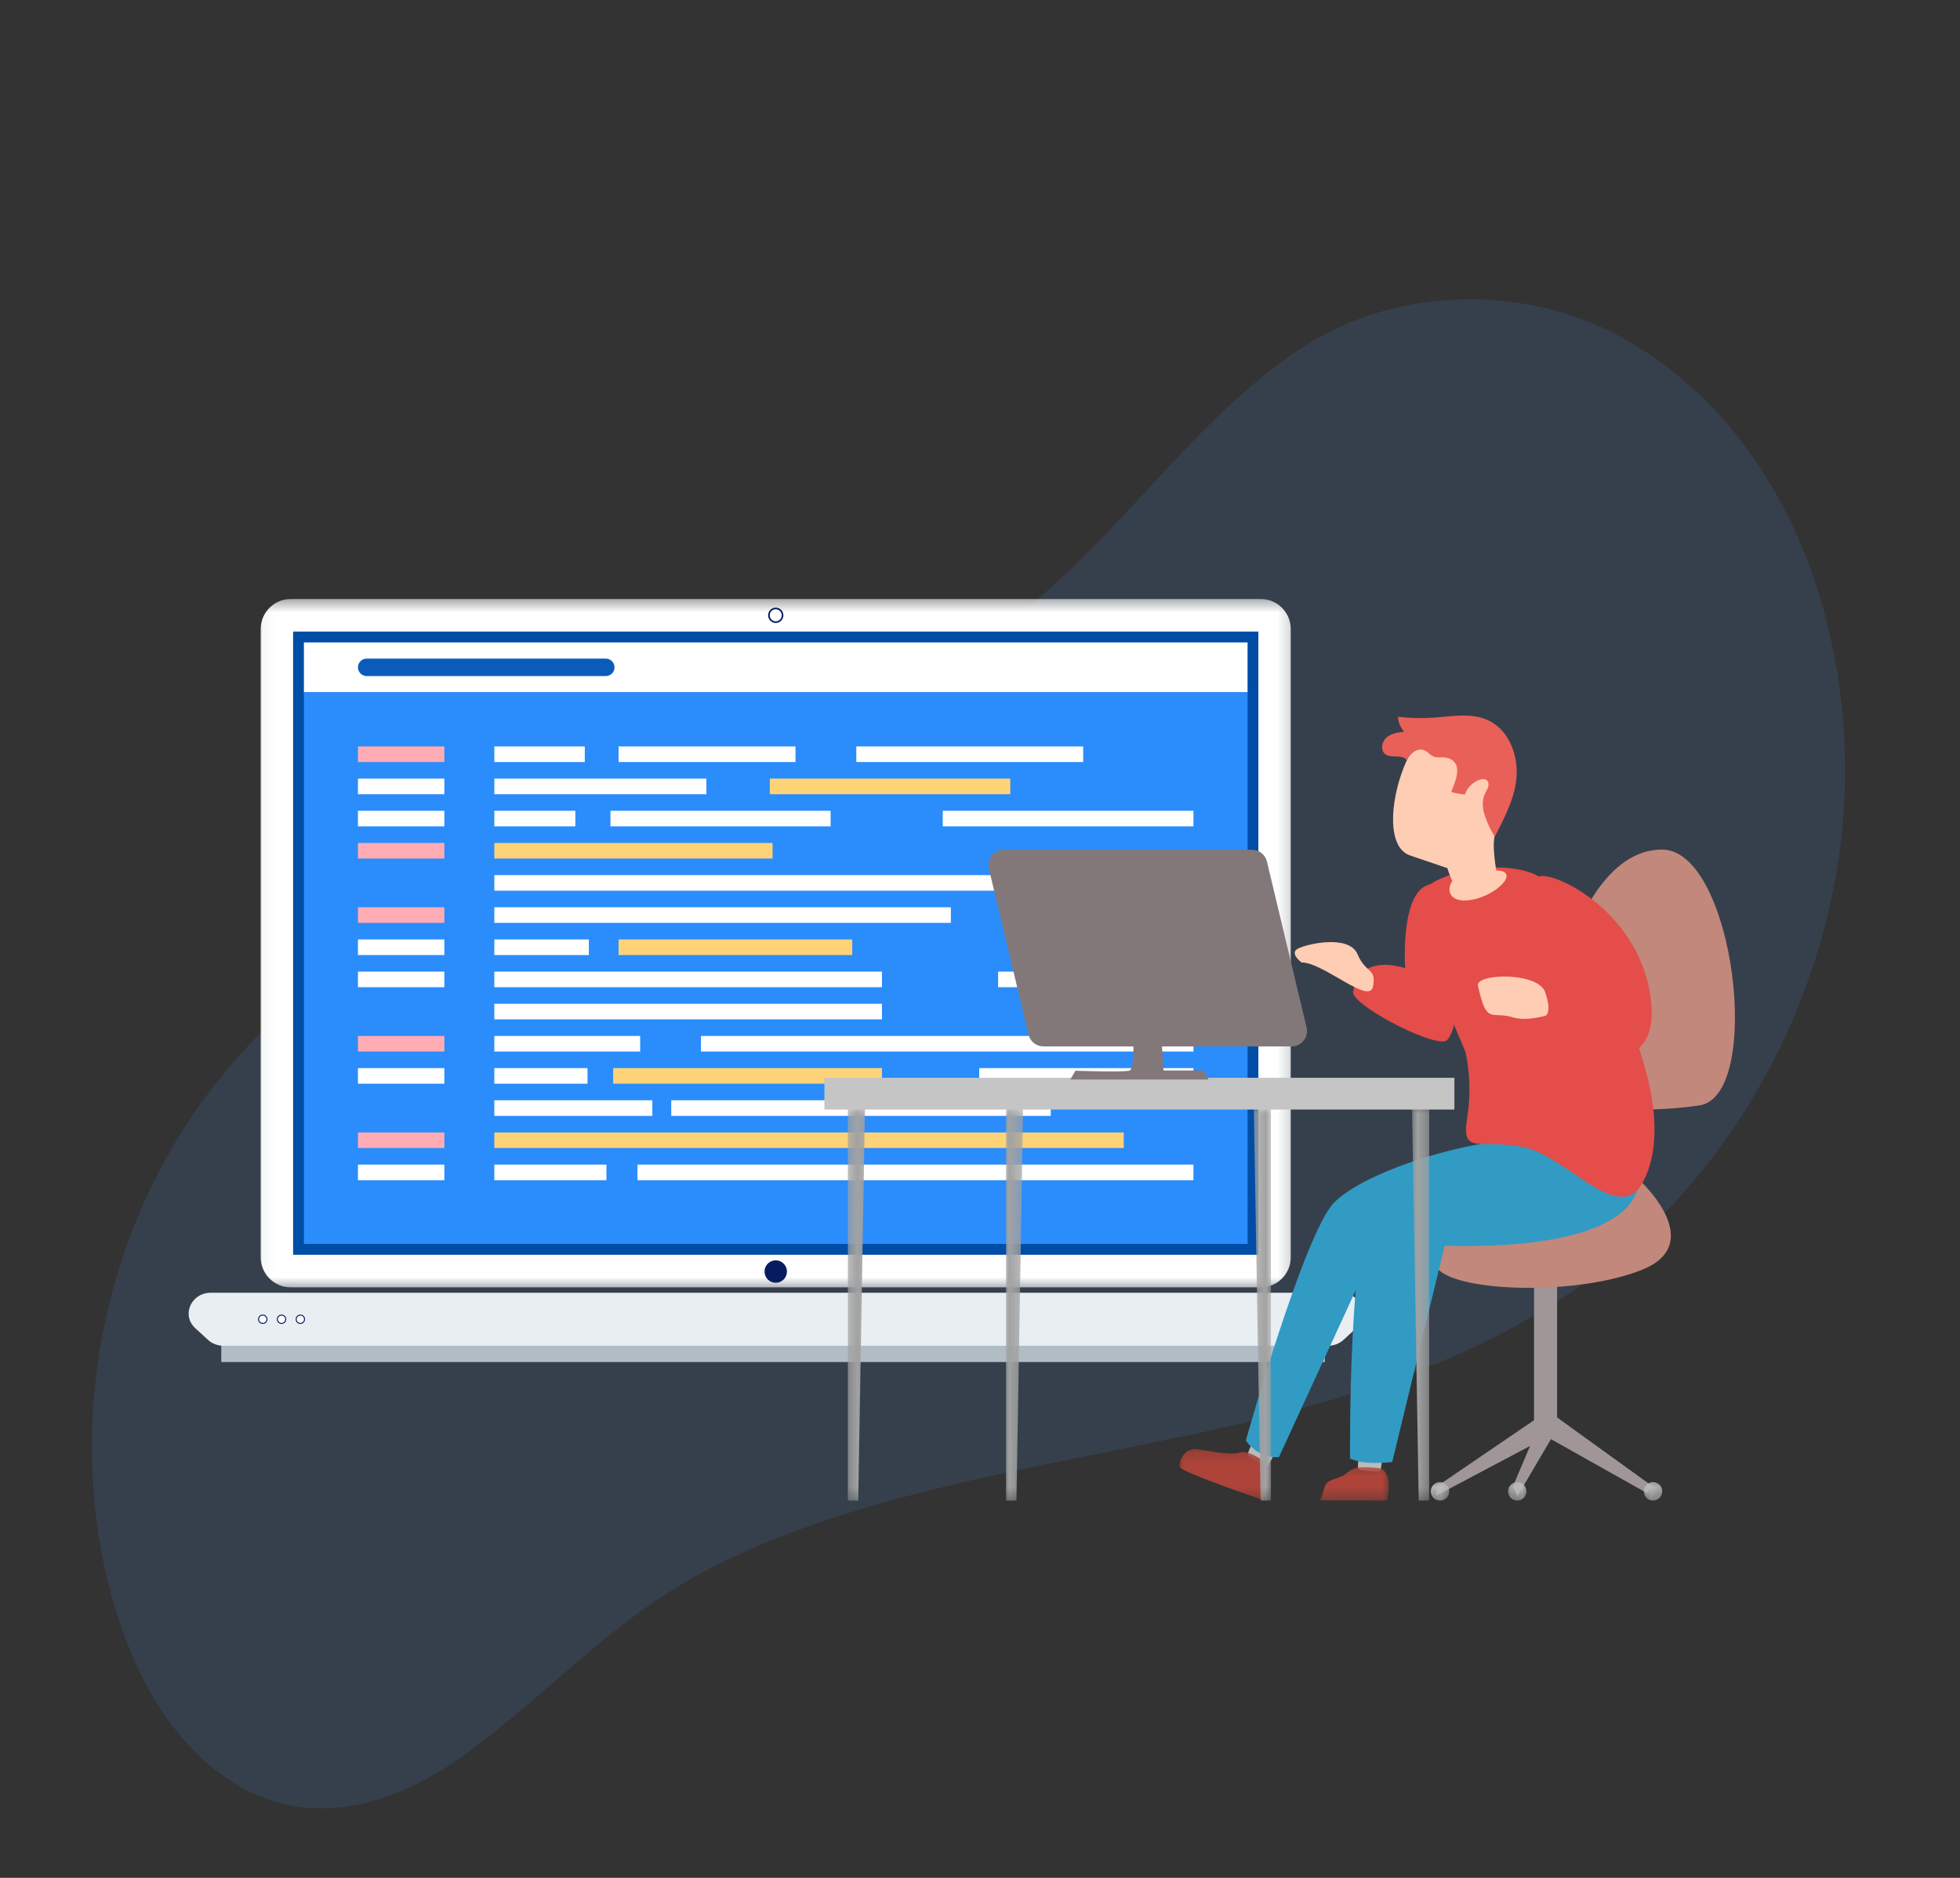 <svg width="168" height="161" viewBox="0 0 168 161" fill="none" xmlns="http://www.w3.org/2000/svg">
<rect x="0" y="0" width="168" height="161" fill="#333333" stroke="none"/>
<mask id="mask0_224_16981" style="mask-type:alpha" maskUnits="userSpaceOnUse" x="0" y="0" width="168" height="161">
<rect width="168" height="161" fill="#D9D9D9"/>
</mask>
<g mask="url(#mask0_224_16981)">
<g clip-path="url(#clip0_224_16981)">
<path d="M139.74 29.346C131.269 24.32 119.837 24.404 111.589 29.82C102.218 35.964 95.791 46.315 86.935 52.962C79.216 58.75 70.357 62.728 61.521 66.488C45.43 73.32 27.817 79.84 17.212 94.605C8.555 106.673 5.62 122.847 9.674 137.203C11.423 143.371 14.756 149.814 20.499 153.126C27.114 156.957 34.248 154.526 39.976 150.326C46.975 145.215 52.59 138.795 60.388 134.711C68.615 130.396 77.724 128.093 86.739 126.147C103.227 122.596 120.929 120.342 135.115 110.469C147.135 102.093 155.198 88.62 157.51 74.178C160.126 57.786 154.782 38.269 139.74 29.346Z" fill="#4990E4" fill-opacity="0.14"/>
</g>
<path d="M113.561 116.774H18.966V114.269H113.561V116.774Z" fill="#B1BDC5"/>
<mask id="mask1_224_16981" style="mask-type:luminance" maskUnits="userSpaceOnUse" x="22" y="51" width="89" height="60">
<path d="M22.039 51.358H110.828V110.559H22.039V51.358Z" fill="white"/>
</mask>
<g mask="url(#mask1_224_16981)">
<path d="M108.071 110.369H24.913C23.495 110.369 22.344 109.214 22.344 107.789V53.937C22.344 52.513 23.495 51.356 24.913 51.356H108.071C109.489 51.356 110.638 52.513 110.638 53.937V107.789C110.638 109.214 109.489 110.369 108.071 110.369Z" fill="white"/>
</g>
<path d="M25.123 107.578V54.147H107.861V107.578H25.123Z" fill="#004DA6"/>
<path d="M26.048 106.65V55.078H106.936V106.65H26.048Z" fill="#0B5CBA"/>
<path d="M67.146 52.752C67.146 53.115 66.855 53.41 66.491 53.41C66.13 53.41 65.839 53.115 65.839 52.752C65.839 52.391 66.13 52.096 66.491 52.096C66.855 52.096 67.146 52.391 67.146 52.752Z" fill="#071C60"/>
<path d="M67.453 109.018C67.453 109.55 67.023 109.98 66.491 109.98C65.961 109.98 65.531 109.55 65.531 109.018C65.531 108.485 65.961 108.055 66.491 108.055C67.023 108.055 67.453 108.485 67.453 109.018Z" fill="#071C60"/>
<path d="M66.491 53.271C66.207 53.271 65.978 53.039 65.978 52.752C65.978 52.467 66.207 52.235 66.491 52.235C66.776 52.235 67.007 52.467 67.007 52.752C67.007 53.039 66.776 53.271 66.491 53.271Z" fill="white"/>
<path d="M113.834 115.378H19.151C18.656 115.378 18.18 115.198 17.826 114.871L16.744 113.881C15.53 112.77 16.369 110.835 18.069 110.835H114.916C116.613 110.835 117.455 112.77 116.238 113.881L115.159 114.871C114.805 115.198 114.328 115.378 113.834 115.378Z" fill="#E8EEF2"/>
<path d="M22.923 113.108C22.923 113.33 22.744 113.508 22.522 113.508C22.302 113.508 22.122 113.33 22.122 113.108C22.122 112.885 22.302 112.705 22.522 112.705C22.744 112.705 22.923 112.885 22.923 113.108Z" fill="#071C60"/>
<path d="M22.522 113.423C22.348 113.423 22.207 113.279 22.207 113.108C22.207 112.932 22.348 112.79 22.522 112.79C22.695 112.79 22.839 112.932 22.839 113.108C22.839 113.279 22.695 113.423 22.522 113.423Z" fill="white"/>
<path d="M24.534 113.108C24.534 113.33 24.354 113.508 24.134 113.508C23.914 113.508 23.733 113.33 23.733 113.108C23.733 112.885 23.914 112.705 24.134 112.705C24.354 112.705 24.534 112.885 24.534 113.108Z" fill="#071C60"/>
<path d="M24.134 113.423C23.96 113.423 23.819 113.279 23.819 113.108C23.819 112.932 23.96 112.79 24.134 112.79C24.308 112.79 24.449 112.932 24.449 113.108C24.449 113.279 24.308 113.423 24.134 113.423Z" fill="white"/>
<path d="M26.146 113.108C26.146 113.33 25.965 113.508 25.745 113.508C25.523 113.508 25.343 113.33 25.343 113.108C25.343 112.885 25.523 112.705 25.745 112.705C25.965 112.705 26.146 112.885 26.146 113.108Z" fill="#071C60"/>
<path d="M25.746 113.423C25.572 113.423 25.429 113.279 25.429 113.108C25.429 112.932 25.572 112.79 25.746 112.79C25.919 112.79 26.06 112.932 26.06 113.108C26.06 113.279 25.919 113.423 25.746 113.423Z" fill="white"/>
<path d="M106.934 55.08V59.348H26.051V55.08H106.934Z" fill="white"/>
<path d="M106.934 59.348V106.648H26.051V59.348H106.934Z" fill="#2B8CFC"/>
<path d="M38.088 63.998H30.682V65.333H38.088V63.998Z" fill="#FFACB4"/>
<path d="M50.125 63.998H42.37V65.333H50.125V63.998Z" fill="white"/>
<path d="M68.186 63.998H53.02V65.333H68.186V63.998Z" fill="white"/>
<path d="M92.846 63.998H73.397V65.333H92.846V63.998Z" fill="white"/>
<path d="M38.088 66.754H30.682V68.092H38.088V66.754Z" fill="white"/>
<path d="M60.546 66.754H42.37V68.092H60.546V66.754Z" fill="white"/>
<path d="M86.596 66.754H65.987V68.092H86.596V66.754Z" fill="#FED377"/>
<path d="M49.316 69.513H42.37V70.851H49.316V69.513Z" fill="white"/>
<path d="M71.196 69.513H52.326V70.851H71.196V69.513Z" fill="white"/>
<path d="M80.807 69.513V70.851H102.296V69.513H80.807Z" fill="white"/>
<path d="M38.088 69.513H30.682V70.851H38.088V69.513Z" fill="white"/>
<path d="M38.088 72.27H30.682V73.608H38.088V72.27Z" fill="#FFACB4"/>
<path d="M66.218 72.27H42.37V73.608H66.218V72.27Z" fill="#FED377"/>
<path d="M91.109 75.029H42.37V76.364H91.109V75.029Z" fill="white"/>
<path d="M38.088 77.785H30.682V79.123H38.088V77.785Z" fill="#FFACB4"/>
<path d="M81.502 77.785H42.37V79.123H81.502V77.785Z" fill="white"/>
<path d="M38.088 80.544H30.682V81.88H38.088V80.544Z" fill="white"/>
<path d="M50.474 80.544H42.37V81.88H50.474V80.544Z" fill="white"/>
<path d="M53.02 80.544V81.88H73.049V80.544H53.02Z" fill="#FED377"/>
<path d="M75.597 83.301H42.37V84.639H75.597V83.301Z" fill="white"/>
<path d="M85.553 83.301V84.639H102.295V83.301H85.553Z" fill="white"/>
<path d="M38.088 83.301H30.682V84.639H38.088V83.301Z" fill="white"/>
<path d="M94.929 86.06H88.677V87.395H94.929V86.06Z" fill="white"/>
<path d="M75.597 86.06H42.37V87.395H75.597V86.06Z" fill="white"/>
<path d="M38.088 88.817H30.682V90.154H38.088V88.817Z" fill="#FFACB4"/>
<path d="M54.872 88.817H42.37V90.154H54.872V88.817Z" fill="white"/>
<path d="M60.084 88.817V90.154H102.296V88.817H60.084Z" fill="white"/>
<path d="M52.558 91.575V92.911H75.597V91.575H52.558Z" fill="#FED377"/>
<path d="M50.359 91.575H42.37V92.911H50.359V91.575Z" fill="white"/>
<path d="M83.932 91.575V92.911H102.295V91.575H83.932Z" fill="white"/>
<path d="M38.088 91.575H30.682V92.911H38.088V91.575Z" fill="white"/>
<path d="M55.915 94.332H42.37V95.67H55.915V94.332Z" fill="white"/>
<path d="M57.536 94.332V95.67H90.067V94.332H57.536Z" fill="white"/>
<path d="M38.088 97.091H30.682V98.426H38.088V97.091Z" fill="#FFACB4"/>
<path d="M96.321 97.091H42.37V98.426H96.321V97.091Z" fill="#FED377"/>
<path d="M38.088 99.847H30.682V101.185H38.088V99.847Z" fill="white"/>
<path d="M51.98 99.847H42.37V101.185H51.98V99.847Z" fill="white"/>
<path d="M54.641 99.847V101.185H102.295V99.847H54.641Z" fill="white"/>
<path d="M51.929 57.962H31.426C31.017 57.962 30.682 57.624 30.682 57.214C30.682 56.802 31.017 56.466 31.426 56.466H51.929C52.338 56.466 52.673 56.802 52.673 57.214C52.673 57.624 52.338 57.962 51.929 57.962Z" fill="#0B5CBA"/>
<path d="M131.489 122.055H133.466V108.483H131.489V122.055Z" fill="#A09697"/>
<path d="M141.189 128.022L141.563 127.372L132.842 121.076L131.861 122.78L141.189 128.022Z" fill="#A09697"/>
<path d="M123.11 128.228L123.099 127.478L132.801 120.87L133.665 122.636L123.11 128.228Z" fill="#A09697"/>
<path d="M130.068 128.27L129.67 127.458L132.336 121.171L133.203 122.94L130.068 128.27Z" fill="#A09697"/>
<mask id="mask2_224_16981" style="mask-type:luminance" maskUnits="userSpaceOnUse" x="129" y="126" width="2" height="3">
<path d="M129.177 126.557H130.953V128.654H129.177V126.557Z" fill="white"/>
</mask>
<g mask="url(#mask2_224_16981)">
<path d="M129.261 127.86C129.261 128.3 129.615 128.652 130.049 128.652C130.486 128.652 130.84 128.3 130.84 127.86C130.84 127.423 130.486 127.067 130.049 127.067C129.615 127.067 129.261 127.423 129.261 127.86Z" fill="#BDBDBD"/>
</g>
<mask id="mask3_224_16981" style="mask-type:luminance" maskUnits="userSpaceOnUse" x="140" y="126" width="3" height="3">
<path d="M140.424 126.557H142.792V128.654H140.424V126.557Z" fill="white"/>
</mask>
<g mask="url(#mask3_224_16981)">
<path d="M140.9 127.86C140.9 128.3 141.254 128.652 141.691 128.652C142.126 128.652 142.48 128.3 142.48 127.86C142.48 127.423 142.126 127.067 141.691 127.067C141.254 127.067 140.9 127.423 140.9 127.86Z" fill="#BDBDBD"/>
</g>
<mask id="mask4_224_16981" style="mask-type:luminance" maskUnits="userSpaceOnUse" x="122" y="126" width="3" height="3">
<path d="M122.074 126.557H124.442V128.654H122.074V126.557Z" fill="white"/>
</mask>
<g mask="url(#mask4_224_16981)">
<path d="M122.641 127.86C122.641 128.3 122.994 128.652 123.429 128.652C123.866 128.652 124.22 128.3 124.22 127.86C124.22 127.423 123.866 127.067 123.429 127.067C122.994 127.067 122.641 127.423 122.641 127.86Z" fill="#BDBDBD"/>
</g>
<path d="M140.777 101.428C140.777 101.428 146.267 106.631 140.777 108.853C135.288 111.075 125.232 110.791 123.299 108.853C119.084 104.627 127.875 94.003 140.777 101.428Z" fill="#C1887B"/>
<path d="M142.457 72.837C148.667 72.837 151.19 94.008 145.638 94.779C140.089 95.547 134.359 95.195 133.083 92.14C131.809 89.085 134.852 72.837 142.457 72.837Z" fill="#C1887B"/>
<path d="M107.39 123.615C107.39 123.615 106.84 124.678 106.972 124.789C107.103 124.898 108.347 125.793 108.511 125.791C108.676 125.787 109.349 124.456 109.349 124.456L107.39 123.615Z" fill="#BABABA"/>
<path d="M116.476 124.937C116.476 124.937 116.3 125.93 116.476 125.988C116.651 126.048 118.191 126.279 118.302 126.113C118.413 125.946 118.499 124.703 118.499 124.703L116.476 124.937Z" fill="#BABABA"/>
<mask id="mask5_224_16981" style="mask-type:luminance" maskUnits="userSpaceOnUse" x="100" y="124" width="10" height="5">
<path d="M100.766 124.187H109.053V128.654H100.766V124.187Z" fill="white"/>
</mask>
<g mask="url(#mask5_224_16981)">
<path d="M108.675 125.787C108.934 126.414 108.266 128.601 108.266 128.601C108.266 128.601 101.336 126.254 101.144 125.787C100.955 125.321 101.577 124.092 102.587 124.238C103.598 124.384 105.51 124.798 106.217 124.541C106.922 124.284 108.418 125.159 108.675 125.787Z" fill="#AE4339"/>
</g>
<mask id="mask6_224_16981" style="mask-type:luminance" maskUnits="userSpaceOnUse" x="112" y="125" width="8" height="4">
<path d="M112.603 125.372H119.114V128.654H112.603V125.372Z" fill="white"/>
</mask>
<g mask="url(#mask6_224_16981)">
<path d="M118.897 128.652C118.897 128.652 119.53 125.979 118.076 125.856C116.622 125.733 116.057 125.731 115.426 126.305C114.795 126.879 113.787 126.687 113.533 127.511C113.28 128.335 113.153 128.633 113.153 128.633L118.897 128.652Z" fill="#AE4339"/>
</g>
<path d="M140.151 102.5C138.073 106.791 127.876 106.937 123.832 106.798L119.332 125.351C117.781 125.483 116.701 125.479 115.723 125.05C115.723 125.05 115.498 105.074 118.065 102.516C120.632 99.961 129.698 98.355 134.13 98.102C138.563 97.852 141.941 98.808 140.151 102.5Z" fill="#319BC4"/>
<path d="M134.616 101.611C132.537 105.902 122.183 106.557 118.141 106.418L109.627 124.921C108.675 125.05 107.341 124.4 106.788 123.495C106.788 123.495 111.808 105.638 114.374 103.081C116.941 100.526 124.789 98.058 129.221 97.808C133.656 97.558 136.405 97.919 134.616 101.611Z" fill="#319BC4"/>
<path d="M131.741 75.225C132.733 74.351 141.013 78.179 141.552 86.298C142.088 94.418 130.826 89.337 130.927 85.937C131.031 82.535 136.706 82.782 136.706 82.782C136.706 82.782 128.356 78.214 131.741 75.225Z" fill="#E44D49"/>
<path d="M133.052 76.124C130.712 72.835 121.336 74.684 121.336 77.559C121.336 80.433 125.588 90.124 125.588 90.124C125.588 90.124 126.282 92.661 125.75 95.903C125.214 99.146 126.98 97.579 130.638 98.364C134.298 99.146 138.738 105.081 140.777 101.428C143.531 96.489 140.756 86.939 133.052 76.124Z" fill="#E44D49"/>
<path d="M115.982 85.037C115.809 86.081 122.273 89.529 123.832 89.275C125.388 89.018 126.216 76.054 123.067 75.8C119.915 75.543 120.442 83.009 120.442 83.009C120.442 83.009 116.555 81.586 115.982 85.037Z" fill="#E44D49"/>
<path d="M122.452 63C120.318 63.419 117.707 72.272 120.884 73.351C124.061 74.429 124.061 74.429 124.061 74.429C124.061 74.429 124.662 76.515 125.414 76.515C126.165 76.515 128.364 75.237 128.364 75.237C128.364 75.237 127.714 72.163 128.251 71.302C128.787 70.439 132.866 60.95 122.452 63Z" fill="#FFCDB3"/>
<path d="M128.425 74.638C128.425 74.638 125.611 74.638 124.749 75.281C123.886 75.922 123.97 77.517 126.113 77.154C128.256 76.79 130.233 74.777 128.425 74.638Z" fill="#FFCDB3"/>
<path d="M125.557 68.129C125.755 67.546 126.227 67.067 126.805 66.861C127.02 66.784 127.284 66.752 127.453 66.907C127.598 67.041 127.615 67.273 127.559 67.465C127.504 67.657 127.386 67.824 127.3 68.004C127.009 68.604 127.055 69.324 127.277 69.953C127.499 70.58 127.751 71.182 128.13 71.731C128.969 70.08 129.911 68.305 129.998 66.456C130.086 64.607 129.282 62.593 127.621 61.785C126.165 61.077 124.451 61.419 122.837 61.531C121.834 61.602 120.826 61.575 119.827 61.452C119.843 61.924 120.04 62.389 120.363 62.732C119.825 62.797 119.251 62.875 118.84 63.234C118.428 63.59 118.306 64.331 118.738 64.66C119.26 65.056 120.192 64.63 120.574 65.167C120.752 64.905 120.937 64.637 121.193 64.456C121.45 64.273 121.804 64.19 122.086 64.329C122.622 64.595 122.671 64.958 123.348 64.933C123.853 64.917 124.375 64.947 124.71 65.398C125.205 66.072 124.634 67.238 124.396 67.898C124.759 68.023 125.177 68.06 125.557 68.129Z" fill="#E96059"/>
<path d="M117.693 84.567C117.411 86.213 113.452 82.514 111.556 82.514C111.556 82.514 110.511 81.743 111.228 81.343C111.945 80.942 115.628 80.086 116.354 81.799C117.078 83.514 117.975 82.924 117.693 84.567Z" fill="#FFCDB3"/>
<path d="M132.456 87.092C132.456 87.092 130.81 87.569 129.705 87.229C127.806 86.645 127.441 87.958 126.685 84.518C126.426 83.461 131.853 83.275 132.456 85.092C133.06 86.909 132.456 87.092 132.456 87.092Z" fill="#FFCDB3"/>
<mask id="mask7_224_16981" style="mask-type:luminance" maskUnits="userSpaceOnUse" x="107" y="94" width="3" height="35">
<path d="M107.277 94.561H109.053V128.654H107.277V94.561Z" fill="white"/>
</mask>
<g mask="url(#mask7_224_16981)">
<path d="M108.049 128.652H108.937V94.564H107.462L108.049 128.652Z" fill="#A2A2A2"/>
</g>
<mask id="mask8_224_16981" style="mask-type:luminance" maskUnits="userSpaceOnUse" x="85" y="94" width="3" height="35">
<path d="M85.967 94.561H87.743V128.654H85.967V94.561Z" fill="white"/>
</mask>
<g mask="url(#mask8_224_16981)">
<path d="M87.123 128.652H86.232V94.564H87.705L87.123 128.652Z" fill="#A2A2A2"/>
</g>
<mask id="mask9_224_16981" style="mask-type:luminance" maskUnits="userSpaceOnUse" x="72" y="94" width="3" height="35">
<path d="M72.353 94.561H74.72V128.654H72.353V94.561Z" fill="white"/>
</mask>
<g mask="url(#mask9_224_16981)">
<path d="M73.563 128.652H72.675V94.564H74.148L73.563 128.652Z" fill="#A2A2A2"/>
</g>
<mask id="mask10_224_16981" style="mask-type:luminance" maskUnits="userSpaceOnUse" x="120" y="94" width="3" height="35">
<path d="M120.892 94.561H122.667V128.654H120.892V94.561Z" fill="white"/>
</mask>
<g mask="url(#mask10_224_16981)">
<path d="M121.607 128.652H122.498V94.564H121.022L121.607 128.652Z" fill="#A2A2A2"/>
</g>
<path d="M70.665 95.126H124.662V92.406H70.665V95.126Z" fill="#C5C5C5"/>
<path d="M89.439 89.715H110.711C111.562 89.715 112.191 88.916 111.992 88.085L108.596 73.869C108.455 73.274 107.925 72.856 107.317 72.856H86.042C85.191 72.856 84.565 73.654 84.764 74.485L88.158 88.701C88.299 89.296 88.829 89.715 89.439 89.715Z" fill="#827879"/>
<path d="M96.783 84.368C96.783 84.368 97.611 91.659 96.783 91.798C95.953 91.936 92.18 91.798 92.18 91.798L91.74 92.552H103.586L103.176 91.777H99.734C99.734 91.777 99.354 85.241 98.975 84.368C98.596 83.498 96.783 84.368 96.783 84.368Z" fill="#827879"/>
</g>
<defs>
<clipPath id="clip0_224_16981">
<rect width="177.481" height="85.267" fill="white" transform="translate(-14.342 96.789) rotate(-28.346)"/>
</clipPath>
</defs>
</svg>
